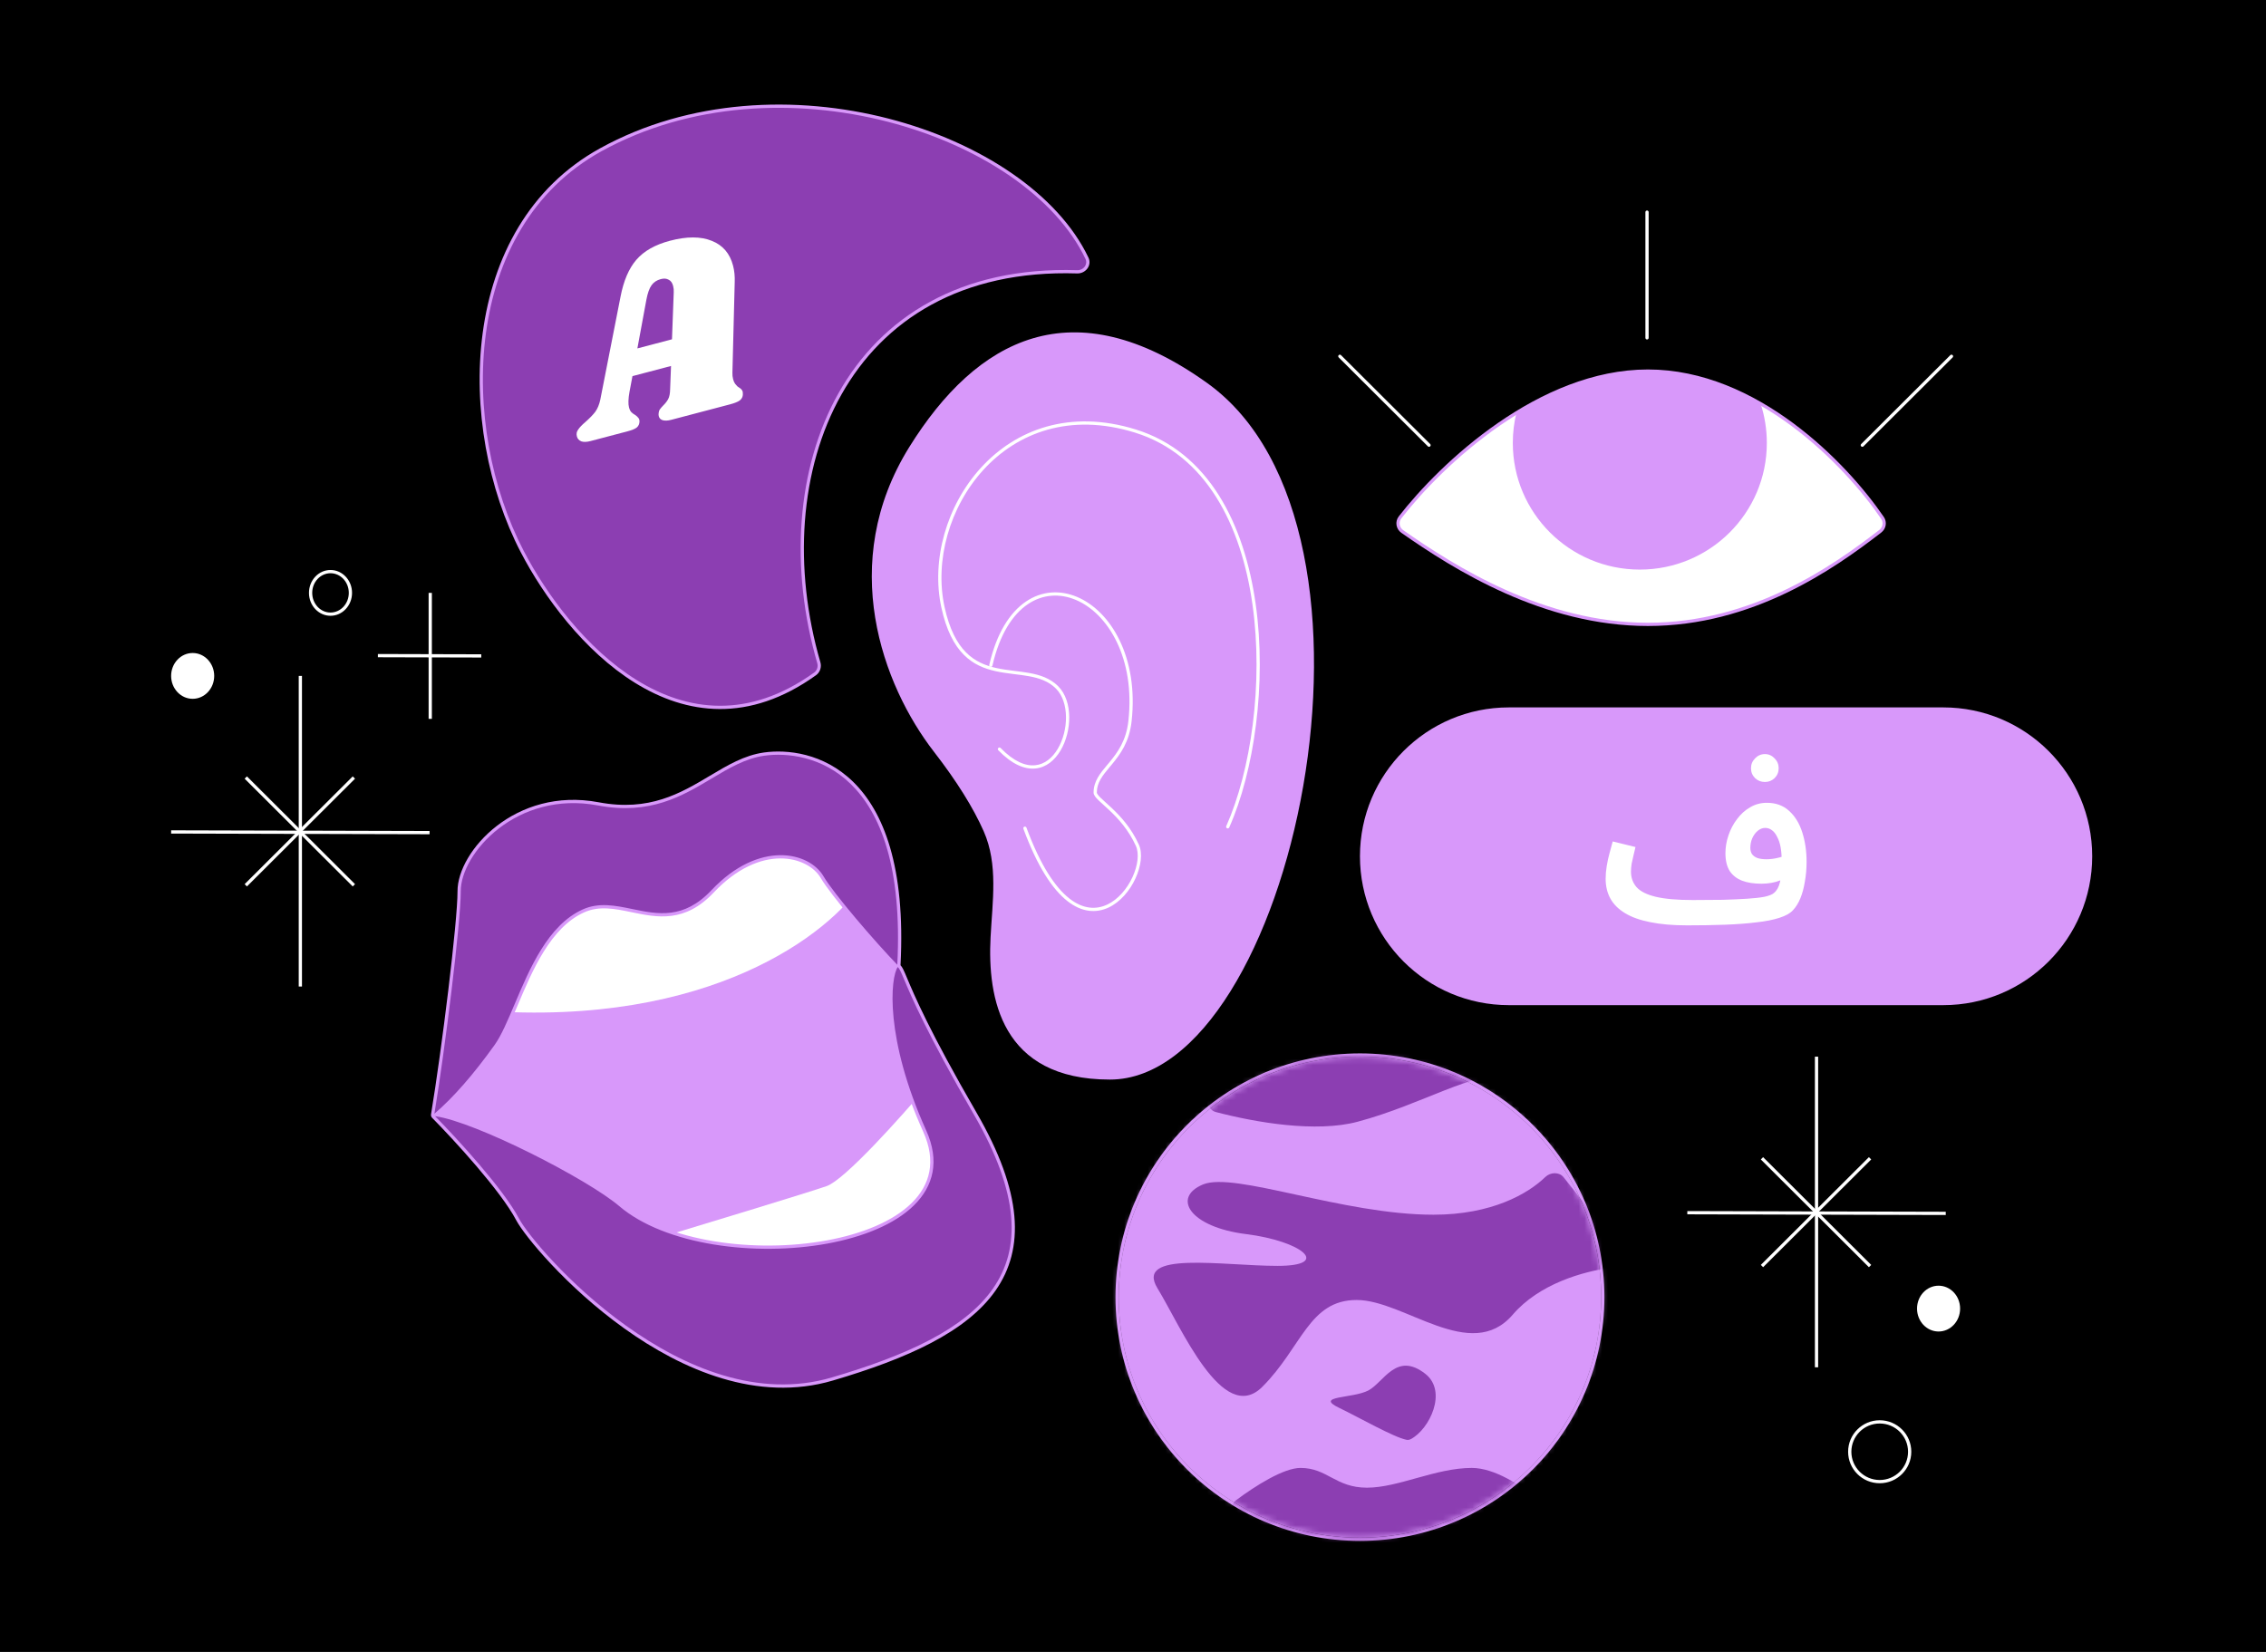 <svg width="384" height="280" viewBox="0 0 384 280" fill="none" xmlns="http://www.w3.org/2000/svg">
<rect width="384" height="280" fill="context-fill"/>
<path d="M158.29 127.451C162.136 132.416 164.939 136.917 166.704 140.911C169.175 146.505 168.181 152.767 167.862 158.874C167.33 169.051 169.58 182.987 188.087 182.987C218.89 182.987 239.158 89.666 204.553 64.909C181.745 48.591 165.499 57.436 154.095 75.764C141.871 95.41 149.508 116.111 158.29 127.451Z" fill="#D898FA"/>
<path fill-rule="evenodd" clip-rule="evenodd" d="M166.652 79.636C172.385 73.361 181.295 69.897 192.326 73.324C204.374 77.067 210.343 89.008 212.244 102.449C214.143 115.881 211.958 130.703 207.804 140.031C207.742 140.169 207.804 140.332 207.943 140.394C208.082 140.456 208.244 140.393 208.306 140.254C212.507 130.824 214.7 115.896 212.788 102.372C210.877 88.857 204.845 76.637 192.489 72.799C181.245 69.306 172.116 72.84 166.246 79.265C160.387 85.676 157.775 94.966 159.53 103C160.371 106.847 161.69 109.33 163.301 110.959C164.914 112.59 166.795 113.339 168.711 113.764C169.667 113.976 170.635 114.108 171.581 114.227C171.718 114.244 171.854 114.261 171.99 114.278C172.797 114.379 173.585 114.477 174.346 114.615C176.122 114.938 177.706 115.473 178.948 116.72C180.076 117.854 180.623 119.615 180.645 121.512C180.668 123.406 180.165 125.393 179.244 126.94C178.323 128.487 177.005 129.561 175.402 129.713C173.798 129.865 171.821 129.104 169.564 126.784C169.458 126.675 169.284 126.673 169.175 126.779C169.066 126.885 169.064 127.059 169.17 127.168C171.488 129.55 173.619 130.435 175.454 130.26C177.289 130.086 178.74 128.861 179.717 127.221C180.694 125.58 181.219 123.492 181.195 121.506C181.172 119.524 180.601 117.602 179.338 116.332C177.979 114.967 176.262 114.404 174.444 114.074C173.667 113.933 172.862 113.832 172.055 113.732C171.92 113.715 171.785 113.699 171.65 113.682C170.705 113.562 169.759 113.433 168.83 113.227C166.976 112.816 165.205 112.102 163.692 110.572C162.176 109.04 160.893 106.663 160.067 102.883C158.352 95.033 160.907 85.923 166.652 79.636Z" fill="white"/>
<path fill-rule="evenodd" clip-rule="evenodd" d="M173.841 101.974C171.138 103.815 168.875 107.31 167.643 112.703C167.609 112.851 167.701 112.998 167.849 113.032C167.998 113.066 168.145 112.973 168.179 112.825C169.392 107.517 171.599 104.166 174.151 102.428C176.695 100.696 179.615 100.542 182.329 101.691C187.769 103.996 192.41 111.579 191.216 122.222C190.843 125.543 189.409 127.507 188.045 129.159C187.914 129.317 187.783 129.473 187.653 129.628C186.441 131.074 185.321 132.409 185.321 134.339C185.321 134.574 185.433 134.796 185.576 134.998C185.723 135.205 185.928 135.424 186.169 135.658C186.41 135.893 186.697 136.152 187.012 136.436L187.024 136.447C187.337 136.729 187.679 137.038 188.04 137.379C189.501 138.76 191.259 140.667 192.492 143.39C193.07 144.667 192.825 146.699 191.913 148.675C191.007 150.64 189.479 152.466 187.612 153.335C185.767 154.194 183.558 154.137 181.206 152.284C178.836 150.417 176.319 146.719 173.944 140.286C173.892 140.144 173.733 140.071 173.591 140.123C173.448 140.176 173.376 140.334 173.428 140.477C175.817 146.947 178.378 150.756 180.866 152.717C183.372 154.691 185.802 154.784 187.844 153.834C189.863 152.893 191.47 150.95 192.412 148.906C193.35 146.873 193.669 144.656 192.993 143.164C191.719 140.348 189.903 138.383 188.418 136.979C188.052 136.634 187.706 136.321 187.394 136.04L187.381 136.028C187.064 135.742 186.785 135.49 186.552 135.264C186.318 135.037 186.142 134.845 186.025 134.68C185.905 134.511 185.871 134.403 185.871 134.339C185.871 132.62 186.855 131.443 188.087 129.968C188.212 129.818 188.34 129.666 188.469 129.51C189.859 127.826 191.372 125.761 191.762 122.284C192.975 111.475 188.272 103.612 182.543 101.185C179.672 99.969 176.553 100.127 173.841 101.974Z" fill="white"/>
<path d="M151.507 161.263L152.377 165.048L165.435 202.294L129.506 226.859L73.489 188.917L81.671 169.254L142.327 148.108L151.507 161.263Z" fill="#D898FA"/>
<path d="M81.699 171.289C120.352 174.169 140.738 158.127 146.099 149.746L132.44 138.152L94.634 150.196L81.699 171.289Z" fill="white"/>
<path d="M140.098 201.039C143.158 199.971 152.688 189.325 157.07 184.136L161.06 198.237L146.953 215.831L112.114 209.668C120.167 207.236 137.037 202.106 140.098 201.039Z" fill="white"/>
<path fill-rule="evenodd" clip-rule="evenodd" d="M73.317 188.905C75.125 178.002 77.825 156.239 77.807 151.065C77.784 144.485 87.451 133.619 101.395 136.254C110.096 137.898 115.492 134.68 120.435 131.731C123.414 129.955 126.228 128.276 129.503 127.818C137.042 126.762 154.128 130.054 152.322 163.715C152.671 164.015 152.92 164.605 153.474 165.925C154.662 168.751 157.255 174.919 165.248 188.729C180.892 215.759 166.312 226.294 141.054 233.737C115.796 241.18 90.418 211.815 87.709 206.675C85.07 201.666 77.2 193.102 73.389 189.238C73.367 189.215 73.35 189.19 73.34 189.163C73.309 189.084 73.303 188.99 73.317 188.905ZM73.854 188.933C77.043 186.19 80.441 182.312 84.032 177.29C85.205 175.649 86.276 173.117 87.465 170.304C90.002 164.301 93.079 157.022 98.85 154.405C101.518 153.196 104.265 153.765 107.111 154.353C111.415 155.244 115.943 156.181 120.757 151.084C128.752 142.618 137.031 144.729 139.335 148.696C141.004 151.569 148.021 159.758 151.903 163.764C150.57 165.661 149.646 176.081 156.699 191.71C165.912 212.123 120.443 217.298 105.128 204.237C99.698 199.606 80.728 189.908 73.854 188.933Z" fill="#8C3EB2"/>
<path fill-rule="evenodd" clip-rule="evenodd" d="M84.532 140.421C88.634 137.254 94.458 135.223 101.344 136.524C110.148 138.188 115.621 134.924 120.568 131.973L120.577 131.967C123.564 130.185 126.331 128.539 129.541 128.09C133.254 127.57 139.314 128.122 144.224 132.944C149.117 137.748 152.922 146.847 152.057 163.528C150.125 161.531 147.427 158.511 145 155.628C142.548 152.718 140.393 149.97 139.573 148.559C137.139 144.369 128.623 142.354 120.556 150.896C118.19 153.402 115.911 154.409 113.707 154.691C111.489 154.976 109.326 154.531 107.167 154.084L107.126 154.076C104.311 153.493 101.485 152.909 98.736 154.155C95.781 155.495 93.533 158.021 91.712 160.939C89.892 163.855 88.482 167.192 87.216 170.187L87.211 170.197C86.017 173.021 84.96 175.52 83.808 177.13C80.225 182.141 76.841 186 73.675 188.725C73.649 188.747 73.629 188.772 73.613 188.8C74.514 183.344 75.629 175.255 76.52 167.87C77.418 160.426 78.091 153.672 78.082 151.065C78.071 147.889 80.416 143.6 84.532 140.421ZM73.585 188.989C73.587 188.996 73.588 189.003 73.59 189.01C73.599 189.038 73.611 189.064 73.627 189.087C73.615 189.076 73.604 189.064 73.593 189.053C73.588 189.036 73.585 189.013 73.585 188.989ZM73.696 189.158C73.731 189.182 73.772 189.199 73.816 189.205C75.5 189.444 77.95 190.223 80.776 191.34C83.597 192.455 86.775 193.9 89.91 195.46C96.189 198.584 102.262 202.154 104.95 204.446C108.831 207.756 114.6 209.894 120.898 210.931C127.202 211.969 134.065 211.908 140.161 210.796C146.25 209.686 151.612 207.519 154.875 204.311C156.51 202.704 157.623 200.83 158.027 198.696C158.431 196.561 158.121 194.19 156.95 191.597C153.435 183.807 151.911 177.324 151.43 172.56C151.19 170.178 151.21 168.229 151.371 166.763C151.535 165.283 151.837 164.336 152.128 163.922C152.13 163.92 152.132 163.917 152.133 163.914C152.136 163.918 152.14 163.921 152.143 163.923C152.275 164.037 152.405 164.219 152.575 164.56C152.745 164.9 152.942 165.367 153.221 166.031C154.413 168.867 157.011 175.046 165.01 188.866C172.81 202.343 173.02 211.607 168.263 218.421C163.477 225.277 153.607 229.751 140.976 233.473C128.47 237.158 115.903 231.738 106.086 224.701C101.183 221.187 96.981 217.279 93.836 213.93C90.685 210.575 88.612 207.798 87.953 206.547C86.618 204.013 83.972 200.599 81.198 197.349C78.472 194.155 75.606 191.101 73.696 189.158ZM84.195 139.986C79.998 143.227 77.52 147.661 77.532 151.066C77.54 153.632 76.873 160.347 75.973 167.804C75.075 175.252 73.948 183.414 73.046 188.86C73.025 188.985 73.032 189.13 73.084 189.263C73.108 189.325 73.145 189.382 73.193 189.431C75.095 191.359 78.01 194.461 80.779 197.705C83.553 200.955 86.162 204.328 87.466 206.803C88.161 208.122 90.276 210.943 93.435 214.306C96.599 217.676 100.828 221.609 105.765 225.148C115.629 232.218 128.38 237.758 141.132 234.001C153.759 230.28 163.808 225.765 168.715 218.736C173.652 211.664 173.33 202.145 165.486 188.592C157.502 174.796 154.913 168.638 153.729 165.822L153.724 165.808C153.45 165.157 153.246 164.673 153.067 164.315C152.917 164.014 152.774 163.781 152.604 163.604C153.483 146.812 149.664 137.515 144.61 132.552C139.543 127.576 133.291 127.01 129.464 127.546C126.134 128.012 123.279 129.715 120.319 131.481L120.294 131.495C115.356 134.441 110.039 137.608 101.446 135.984C94.389 134.65 88.407 136.734 84.195 139.986ZM98.965 154.656C101.537 153.489 104.193 154.03 107.056 154.623L107.076 154.627C109.215 155.069 111.461 155.534 113.778 155.237C116.118 154.936 118.51 153.864 120.957 151.273C128.882 142.881 136.922 145.09 139.097 148.834C139.946 150.295 142.134 153.078 144.579 155.982C146.968 158.819 149.621 161.792 151.556 163.801C151.235 164.38 150.971 165.372 150.824 166.703C150.658 168.213 150.639 170.201 150.883 172.615C151.37 177.442 152.911 183.983 156.449 191.822C157.581 194.332 157.865 196.588 157.486 198.593C157.107 200.598 156.06 202.375 154.488 203.919C151.338 207.016 146.103 209.154 140.062 210.256C134.028 211.356 127.229 211.416 120.987 210.389C114.741 209.361 109.083 207.248 105.307 204.028C102.564 201.688 96.437 198.094 90.155 194.968C87.01 193.403 83.817 191.951 80.978 190.829C78.444 189.827 76.177 189.082 74.473 188.758C77.555 186.023 80.821 182.254 84.256 177.45C85.447 175.784 86.527 173.23 87.706 170.44L87.718 170.411C88.989 167.406 90.384 164.106 92.179 161.23C93.973 158.355 96.149 155.932 98.965 154.656Z" fill="#D898FA"/>
<path d="M279.26 62.9C260.943 62.9 244.295 78.633 237.256 87.694C236.666 88.455 236.848 89.537 237.637 90.089C246.531 96.312 261.617 105.831 279.26 105.831C296.948 105.831 310.597 96.264 318.637 90.043C319.339 89.499 319.513 88.519 319.014 87.785C312.86 78.738 297.639 62.9 279.26 62.9Z" fill="white"/>
<path fill-rule="evenodd" clip-rule="evenodd" d="M254.185 72.126C246.88 77.173 240.978 83.351 237.474 87.863C236.983 88.495 237.13 89.399 237.794 89.864C246.684 96.084 261.709 105.556 279.26 105.556C296.85 105.556 310.435 96.042 318.469 89.825C319.06 89.367 319.201 88.549 318.786 87.94C315.724 83.438 310.401 77.24 303.558 72.171C296.714 67.101 288.37 63.175 279.26 63.175C270.179 63.175 261.492 67.077 254.185 72.126ZM253.872 71.673C261.229 66.59 270.025 62.625 279.26 62.625C288.529 62.625 296.986 66.618 303.885 71.729C310.786 76.841 316.15 83.086 319.241 87.631C319.825 88.49 319.618 89.631 318.805 90.26C310.759 96.487 297.046 106.106 279.26 106.106C261.525 106.106 246.377 96.54 237.479 90.315C236.566 89.676 236.349 88.415 237.039 87.526C240.573 82.976 246.514 76.757 253.872 71.673Z" fill="#D898FA"/>
<path d="M277.887 96.545C289.774 96.545 299.41 86.934 299.41 75.079C299.41 72.757 299.04 70.52 298.356 68.425C292.648 65.144 286.178 62.9 279.26 62.9C271.299 62.9 263.653 65.872 256.975 69.977C256.575 71.612 256.363 73.321 256.363 75.079C256.363 86.934 265.999 96.545 277.887 96.545Z" fill="#D898FA"/>
<path fill-rule="evenodd" clip-rule="evenodd" d="M279.108 35.679C279.26 35.679 279.383 35.803 279.383 35.954V57.268C279.383 57.419 279.26 57.543 279.108 57.543C278.956 57.543 278.833 57.419 278.833 57.268V35.954C278.833 35.803 278.956 35.679 279.108 35.679Z" fill="white"/>
<path fill-rule="evenodd" clip-rule="evenodd" d="M226.859 60.195C226.966 60.087 227.141 60.087 227.248 60.195L242.36 75.265C242.468 75.373 242.468 75.546 242.36 75.654C242.252 75.761 242.078 75.761 241.971 75.654L226.859 60.583C226.751 60.476 226.751 60.302 226.859 60.195Z" fill="white"/>
<path fill-rule="evenodd" clip-rule="evenodd" d="M330.898 60.195C330.79 60.087 330.616 60.087 330.508 60.195L315.397 75.265C315.289 75.373 315.289 75.546 315.397 75.654C315.504 75.761 315.679 75.761 315.786 75.654L330.898 60.583C331.005 60.476 331.005 60.302 330.898 60.195Z" fill="white"/>
<path d="M271.336 219.866C271.336 242.378 253.035 260.627 230.46 260.627C207.885 260.627 189.584 242.378 189.584 219.866C189.584 197.354 207.885 179.105 230.46 179.105C253.035 179.105 271.336 197.354 271.336 219.866Z" fill="#D898FA"/>
<path fill-rule="evenodd" clip-rule="evenodd" d="M271.886 219.866C271.886 242.683 253.337 261.177 230.46 261.177C207.582 261.177 189.034 242.683 189.034 219.866C189.034 197.049 207.582 178.555 230.46 178.555C253.337 178.555 271.886 197.049 271.886 219.866ZM230.46 260.627C253.035 260.627 271.336 242.378 271.336 219.866C271.336 197.354 253.035 179.105 230.46 179.105C207.885 179.105 189.584 197.354 189.584 219.866C189.584 242.378 207.885 260.627 230.46 260.627Z" fill="#D898FA"/>
<mask id="mask0_219_16308" style="mask-type:alpha" maskUnits="userSpaceOnUse" x="189" y="179" width="83" height="82">
<path d="M271.336 219.866C271.336 242.378 253.035 260.627 230.46 260.627C207.885 260.627 189.584 242.378 189.584 219.866C189.584 197.354 207.885 179.105 230.46 179.105C253.035 179.105 271.336 197.354 271.336 219.866Z" fill="black"/>
</mask>
<g mask="url(#mask0_219_16308)">
<path d="M280.419 220.063C280.419 247.686 257.963 270.079 230.262 270.079C202.561 270.079 180.105 247.686 180.105 220.063C180.105 192.44 202.561 170.047 230.262 170.047C257.963 170.047 280.419 192.44 280.419 220.063Z" fill="#D898FA"/>
<path d="M280.419 220.063C280.419 247.686 257.963 270.079 230.262 270.079C202.561 270.079 180.105 247.686 180.105 220.063C180.105 192.44 202.561 170.047 230.262 170.047C257.963 170.047 280.419 192.44 280.419 220.063Z" fill="#D898FA"/>
<path d="M242.924 205.893C252.813 205.893 258.951 202.333 261.871 199.502C262.733 198.667 264.232 198.608 264.977 199.549L274.642 211.758C275.541 212.893 274.733 214.634 273.297 214.824C268.179 215.498 260.812 217.635 256.342 222.843C249.238 231.122 237.99 220.347 229.9 220.347C221.809 220.347 220.625 228.362 213.916 235.064C207.206 241.765 200.102 224.814 196.156 218.376C192.209 211.937 207.206 214.565 216.481 214.565C225.756 214.565 220.625 210.36 211.153 209.178C201.681 207.995 198.524 203.002 203.852 200.768C209.18 198.534 227.532 205.893 242.924 205.893Z" fill="#8C3EB2"/>
<path d="M220.389 248.813C217.525 248.813 212.756 251.83 209.446 254.298C208.392 255.083 208.646 256.685 209.868 257.166L231.079 265.524C231.445 265.669 231.85 265.684 232.226 265.568L260.096 256.948C261.343 256.563 261.714 255.007 260.705 254.178C257.732 251.733 253.214 248.813 249.417 248.813C243.295 248.813 236.976 252.16 231.645 252.16C226.313 252.16 224.931 248.813 220.389 248.813Z" fill="#8C3EB2"/>
<path d="M241.545 232.871C245.336 235.846 242.248 242.268 239.084 243.924C238.86 244.042 238.605 244.092 238.356 244.044C236.185 243.627 230.271 240.232 226.98 238.654C222.593 236.551 229.261 237.077 231.894 235.675C234.526 234.273 236.631 229.016 241.545 232.871Z" fill="#8C3EB2"/>
<path d="M230.065 190.132C223.01 192.016 212.808 190.269 206.027 188.485C204.482 188.079 204.395 186.029 205.87 185.416L229.529 175.586C229.877 175.441 230.256 175.413 230.621 175.507C241.147 178.235 260.039 183.226 255.538 182.452C249.812 181.468 241.123 187.178 230.065 190.132Z" fill="#8C3EB2"/>
</g>
<path d="M230.46 145.137C230.46 131.201 241.757 119.904 255.693 119.904H329.314C343.25 119.904 354.547 131.201 354.547 145.137V145.137C354.547 159.073 343.25 170.37 329.314 170.37H255.693C241.757 170.37 230.46 159.073 230.46 145.137V145.137Z" fill="#D898FA"/>
<path d="M285.92 156.847L286.866 152.554C288.709 152.554 290.407 152.542 291.959 152.518C293.511 152.469 294.869 152.409 296.033 152.336C297.222 152.263 298.204 152.154 298.98 152.009C299.78 151.839 300.326 151.621 300.617 151.354C301.102 150.966 301.442 150.359 301.636 149.535C301.83 148.686 301.927 147.473 301.927 145.897C301.927 145.048 301.866 144.284 301.745 143.605C301.624 142.926 301.43 142.344 301.163 141.859C300.92 141.349 300.629 140.973 300.29 140.731C299.95 140.464 299.562 140.331 299.126 140.331C298.689 140.331 298.277 140.488 297.889 140.804C297.501 141.119 297.185 141.543 296.943 142.077C296.725 142.586 296.615 143.132 296.615 143.714C296.615 144.102 296.7 144.442 296.87 144.733C297.064 145.024 297.367 145.254 297.78 145.424C298.192 145.569 298.713 145.642 299.344 145.642C299.95 145.642 300.569 145.569 301.199 145.424C301.854 145.278 302.436 145.084 302.945 144.842L303.091 148.516C302.703 148.783 302.254 149.013 301.745 149.207C301.26 149.401 300.738 149.547 300.181 149.644C299.623 149.741 299.065 149.789 298.507 149.789C297.222 149.789 296.13 149.62 295.233 149.28C294.336 148.941 293.632 148.395 293.123 147.643C292.638 146.867 292.395 145.86 292.395 144.624C292.395 143.605 292.565 142.598 292.905 141.604C293.244 140.585 293.729 139.664 294.36 138.839C294.99 137.99 295.73 137.323 296.579 136.838C297.428 136.329 298.374 136.074 299.417 136.074C300.945 136.074 302.206 136.535 303.2 137.457C304.194 138.354 304.934 139.567 305.419 141.095C305.904 142.623 306.147 144.284 306.147 146.079C306.147 147.243 306.05 148.359 305.856 149.426C305.686 150.493 305.431 151.439 305.092 152.263C304.752 153.088 304.328 153.767 303.819 154.301C303.358 154.81 302.594 155.234 301.527 155.574C300.484 155.913 299.186 156.168 297.634 156.338C296.082 156.532 294.311 156.665 292.323 156.738C290.358 156.811 288.224 156.847 285.92 156.847ZM285.92 156.847C283.47 156.847 281.372 156.665 279.626 156.301C277.904 155.962 276.485 155.453 275.37 154.773C274.254 154.094 273.429 153.27 272.896 152.3C272.362 151.33 272.096 150.214 272.096 148.953C272.096 148.249 272.156 147.534 272.277 146.806C272.399 146.054 272.556 145.327 272.75 144.624C272.944 143.896 273.126 143.229 273.296 142.623L277.152 143.569C277.055 143.981 276.946 144.442 276.825 144.951C276.704 145.436 276.594 145.921 276.497 146.406C276.425 146.891 276.388 147.34 276.388 147.752C276.388 148.771 276.704 149.644 277.334 150.372C277.989 151.099 279.08 151.645 280.608 152.009C282.136 152.372 284.222 152.554 286.866 152.554L287.593 155.683L285.92 156.847ZM299.089 132.546C298.434 132.546 297.877 132.327 297.416 131.891C296.955 131.43 296.725 130.872 296.725 130.217C296.725 129.562 296.955 129.005 297.416 128.544C297.877 128.059 298.434 127.816 299.089 127.816C299.72 127.816 300.265 128.059 300.726 128.544C301.187 129.005 301.417 129.562 301.417 130.217C301.417 130.872 301.187 131.43 300.726 131.891C300.265 132.327 299.72 132.546 299.089 132.546Z" fill="white"/>
<path d="M182.55 46.072C143.053 44.814 129.465 80.332 138.762 112.336C138.965 113.033 138.713 113.803 138.124 114.226C115.576 130.397 96.242 108.391 88.492 93.476C77.504 72.326 77.927 38.558 101.814 25.382C131.918 8.777 174.059 22.479 184.198 43.774C184.734 44.899 183.796 46.111 182.55 46.072Z" fill="#8C3EB2"/>
<path fill-rule="evenodd" clip-rule="evenodd" d="M150.561 20.099C166.169 24.122 179.328 32.906 184.446 43.655C185.087 45.002 183.954 46.392 182.542 46.347C162.89 45.721 149.717 54.237 142.598 66.866C135.47 79.511 134.394 96.312 139.026 112.26C139.26 113.064 138.972 113.956 138.284 114.449C132.606 118.522 127.114 120.201 121.945 120.178C116.779 120.156 111.957 118.434 107.614 115.742C98.936 110.362 92.136 101.085 88.248 93.603C82.729 82.979 80.076 69.192 81.802 56.402C83.529 43.608 89.642 31.782 101.681 25.141C116.808 16.797 134.944 16.074 150.561 20.099ZM150.424 20.632C134.91 16.633 116.924 17.361 101.947 25.623C90.099 32.158 84.057 43.804 82.347 56.476C80.637 69.15 83.267 82.823 88.736 93.349C92.599 100.783 99.341 109.966 107.904 115.275C112.182 117.927 116.905 119.607 121.948 119.628C126.987 119.65 132.368 118.016 137.963 114.002C138.455 113.65 138.669 113.002 138.498 112.413C133.834 96.356 134.903 79.396 142.119 66.596C149.344 53.779 162.713 45.165 182.559 45.797C183.639 45.831 184.38 44.797 183.95 43.892C178.929 33.347 165.948 24.633 150.424 20.632Z" fill="#D898FA"/>
<path d="M124.117 63.146C124.1 63.538 124.139 63.916 124.234 64.279C124.314 64.587 124.425 64.841 124.567 65.043C124.702 65.216 124.83 65.362 124.95 65.479C125.091 65.562 125.182 65.627 125.225 65.676C125.577 65.882 125.789 66.124 125.862 66.403C125.877 66.459 125.885 66.606 125.888 66.845C125.878 67.265 125.7 67.611 125.352 67.881C125.026 68.116 124.472 68.337 123.69 68.543L113.764 71.155C113.177 71.31 112.691 71.333 112.305 71.226C111.947 71.111 111.724 70.886 111.637 70.551C111.593 70.383 111.588 70.191 111.62 69.973C111.646 69.727 111.714 69.53 111.824 69.382C111.955 69.198 112.139 68.986 112.374 68.745C112.755 68.376 113.045 68.001 113.244 67.62C113.444 67.239 113.55 66.674 113.563 65.924L113.712 62.033L107.178 63.753L106.671 66.439C106.465 67.598 106.439 68.47 106.592 69.057C106.68 69.392 106.809 69.657 106.979 69.851C107.141 70.017 107.363 70.183 107.645 70.347C107.899 70.52 108.075 70.682 108.175 70.835C108.295 70.953 108.36 71.144 108.37 71.411C108.368 71.859 108.207 72.215 107.887 72.478C107.589 72.706 107.063 72.919 106.309 73.118L100.068 74.76C99.426 74.929 98.908 74.946 98.515 74.811C98.114 74.647 97.863 74.37 97.761 73.979C97.644 73.532 97.721 73.139 97.99 72.799C98.225 72.439 98.623 72.021 99.185 71.544C99.913 70.905 100.478 70.323 100.878 69.8C101.271 69.249 101.555 68.562 101.728 67.74L105.151 50.314C105.669 47.61 106.557 45.525 107.816 44.059C109.095 42.558 111.006 41.473 113.547 40.804C116.395 40.055 118.753 40.061 120.623 40.822C122.485 41.556 123.686 42.957 124.225 45.025C124.451 45.891 124.545 46.821 124.506 47.817L124.117 63.146ZM113.876 57.512L114.172 49.552C114.196 49.187 114.161 48.823 114.066 48.46C113.928 47.929 113.672 47.578 113.299 47.408C112.947 47.202 112.506 47.169 111.975 47.308C111.305 47.485 110.784 47.831 110.411 48.347C110.039 48.863 109.746 49.687 109.534 50.817L108.012 59.055L113.876 57.512Z" fill="white"/>
<path fill-rule="evenodd" clip-rule="evenodd" d="M307.557 231.755V179.105H308.107V231.755H307.557Z" fill="white"/>
<path fill-rule="evenodd" clip-rule="evenodd" d="M329.729 205.942L285.934 205.826L285.935 205.276L329.731 205.392L329.729 205.942Z" fill="white"/>
<path fill-rule="evenodd" clip-rule="evenodd" d="M316.708 214.79L298.392 196.525L298.781 196.137L317.097 214.402L316.708 214.79Z" fill="white"/>
<path fill-rule="evenodd" clip-rule="evenodd" d="M298.781 214.79L317.097 196.525L316.708 196.137L298.392 214.402L298.781 214.79Z" fill="white"/>
<path fill-rule="evenodd" clip-rule="evenodd" d="M50.623 167.216V114.566H51.173V167.216H50.623Z" fill="white"/>
<path fill-rule="evenodd" clip-rule="evenodd" d="M72.795 141.403L28.999 141.287L29.001 140.737L72.796 140.853L72.795 141.403Z" fill="white"/>
<path fill-rule="evenodd" clip-rule="evenodd" d="M59.774 150.251L41.457 131.986L41.847 131.598L60.163 149.863L59.774 150.251Z" fill="white"/>
<path fill-rule="evenodd" clip-rule="evenodd" d="M41.847 150.251L60.163 131.986L59.774 131.598L41.457 149.863L41.847 150.251Z" fill="white"/>
<path fill-rule="evenodd" clip-rule="evenodd" d="M56.007 104.375C58.023 104.375 59.657 102.637 59.657 100.493C59.657 98.349 58.023 96.611 56.007 96.611C53.992 96.611 52.358 98.349 52.358 100.493C52.358 102.637 53.992 104.375 56.007 104.375ZM56.007 103.825C57.688 103.825 59.107 102.366 59.107 100.493C59.107 98.621 57.688 97.161 56.007 97.161C54.327 97.161 52.908 98.621 52.908 100.493C52.908 102.366 54.327 103.825 56.007 103.825Z" fill="white"/>
<path d="M36.299 114.566C36.299 116.71 34.665 118.448 32.65 118.448C30.634 118.448 29 116.71 29 114.566C29 112.422 30.634 110.684 32.65 110.684C34.665 110.684 36.299 112.422 36.299 114.566Z" fill="white"/>
<path d="M328.513 225.689C330.529 225.689 332.163 223.951 332.163 221.807C332.163 219.663 330.529 217.925 328.513 217.925C326.498 217.925 324.864 219.663 324.864 221.807C324.864 223.951 326.498 225.689 328.513 225.689Z" fill="white"/>
<path fill-rule="evenodd" clip-rule="evenodd" d="M323.891 246.07C323.891 249.018 321.494 251.408 318.538 251.408C315.581 251.408 313.185 249.018 313.185 246.07C313.185 243.122 315.581 240.732 318.538 240.732C321.494 240.732 323.891 243.122 323.891 246.07ZM323.341 246.07C323.341 248.713 321.192 250.858 318.538 250.858C315.884 250.858 313.735 248.713 313.735 246.07C313.735 243.427 315.884 241.282 318.538 241.282C321.192 241.282 323.341 243.427 323.341 246.07Z" fill="white"/>
<path fill-rule="evenodd" clip-rule="evenodd" d="M72.635 121.845V100.493H73.185V121.845H72.635Z" fill="white"/>
<path fill-rule="evenodd" clip-rule="evenodd" d="M81.554 111.451L64.036 111.404L64.037 110.854L81.555 110.901L81.554 111.451Z" fill="white"/>
</svg>
